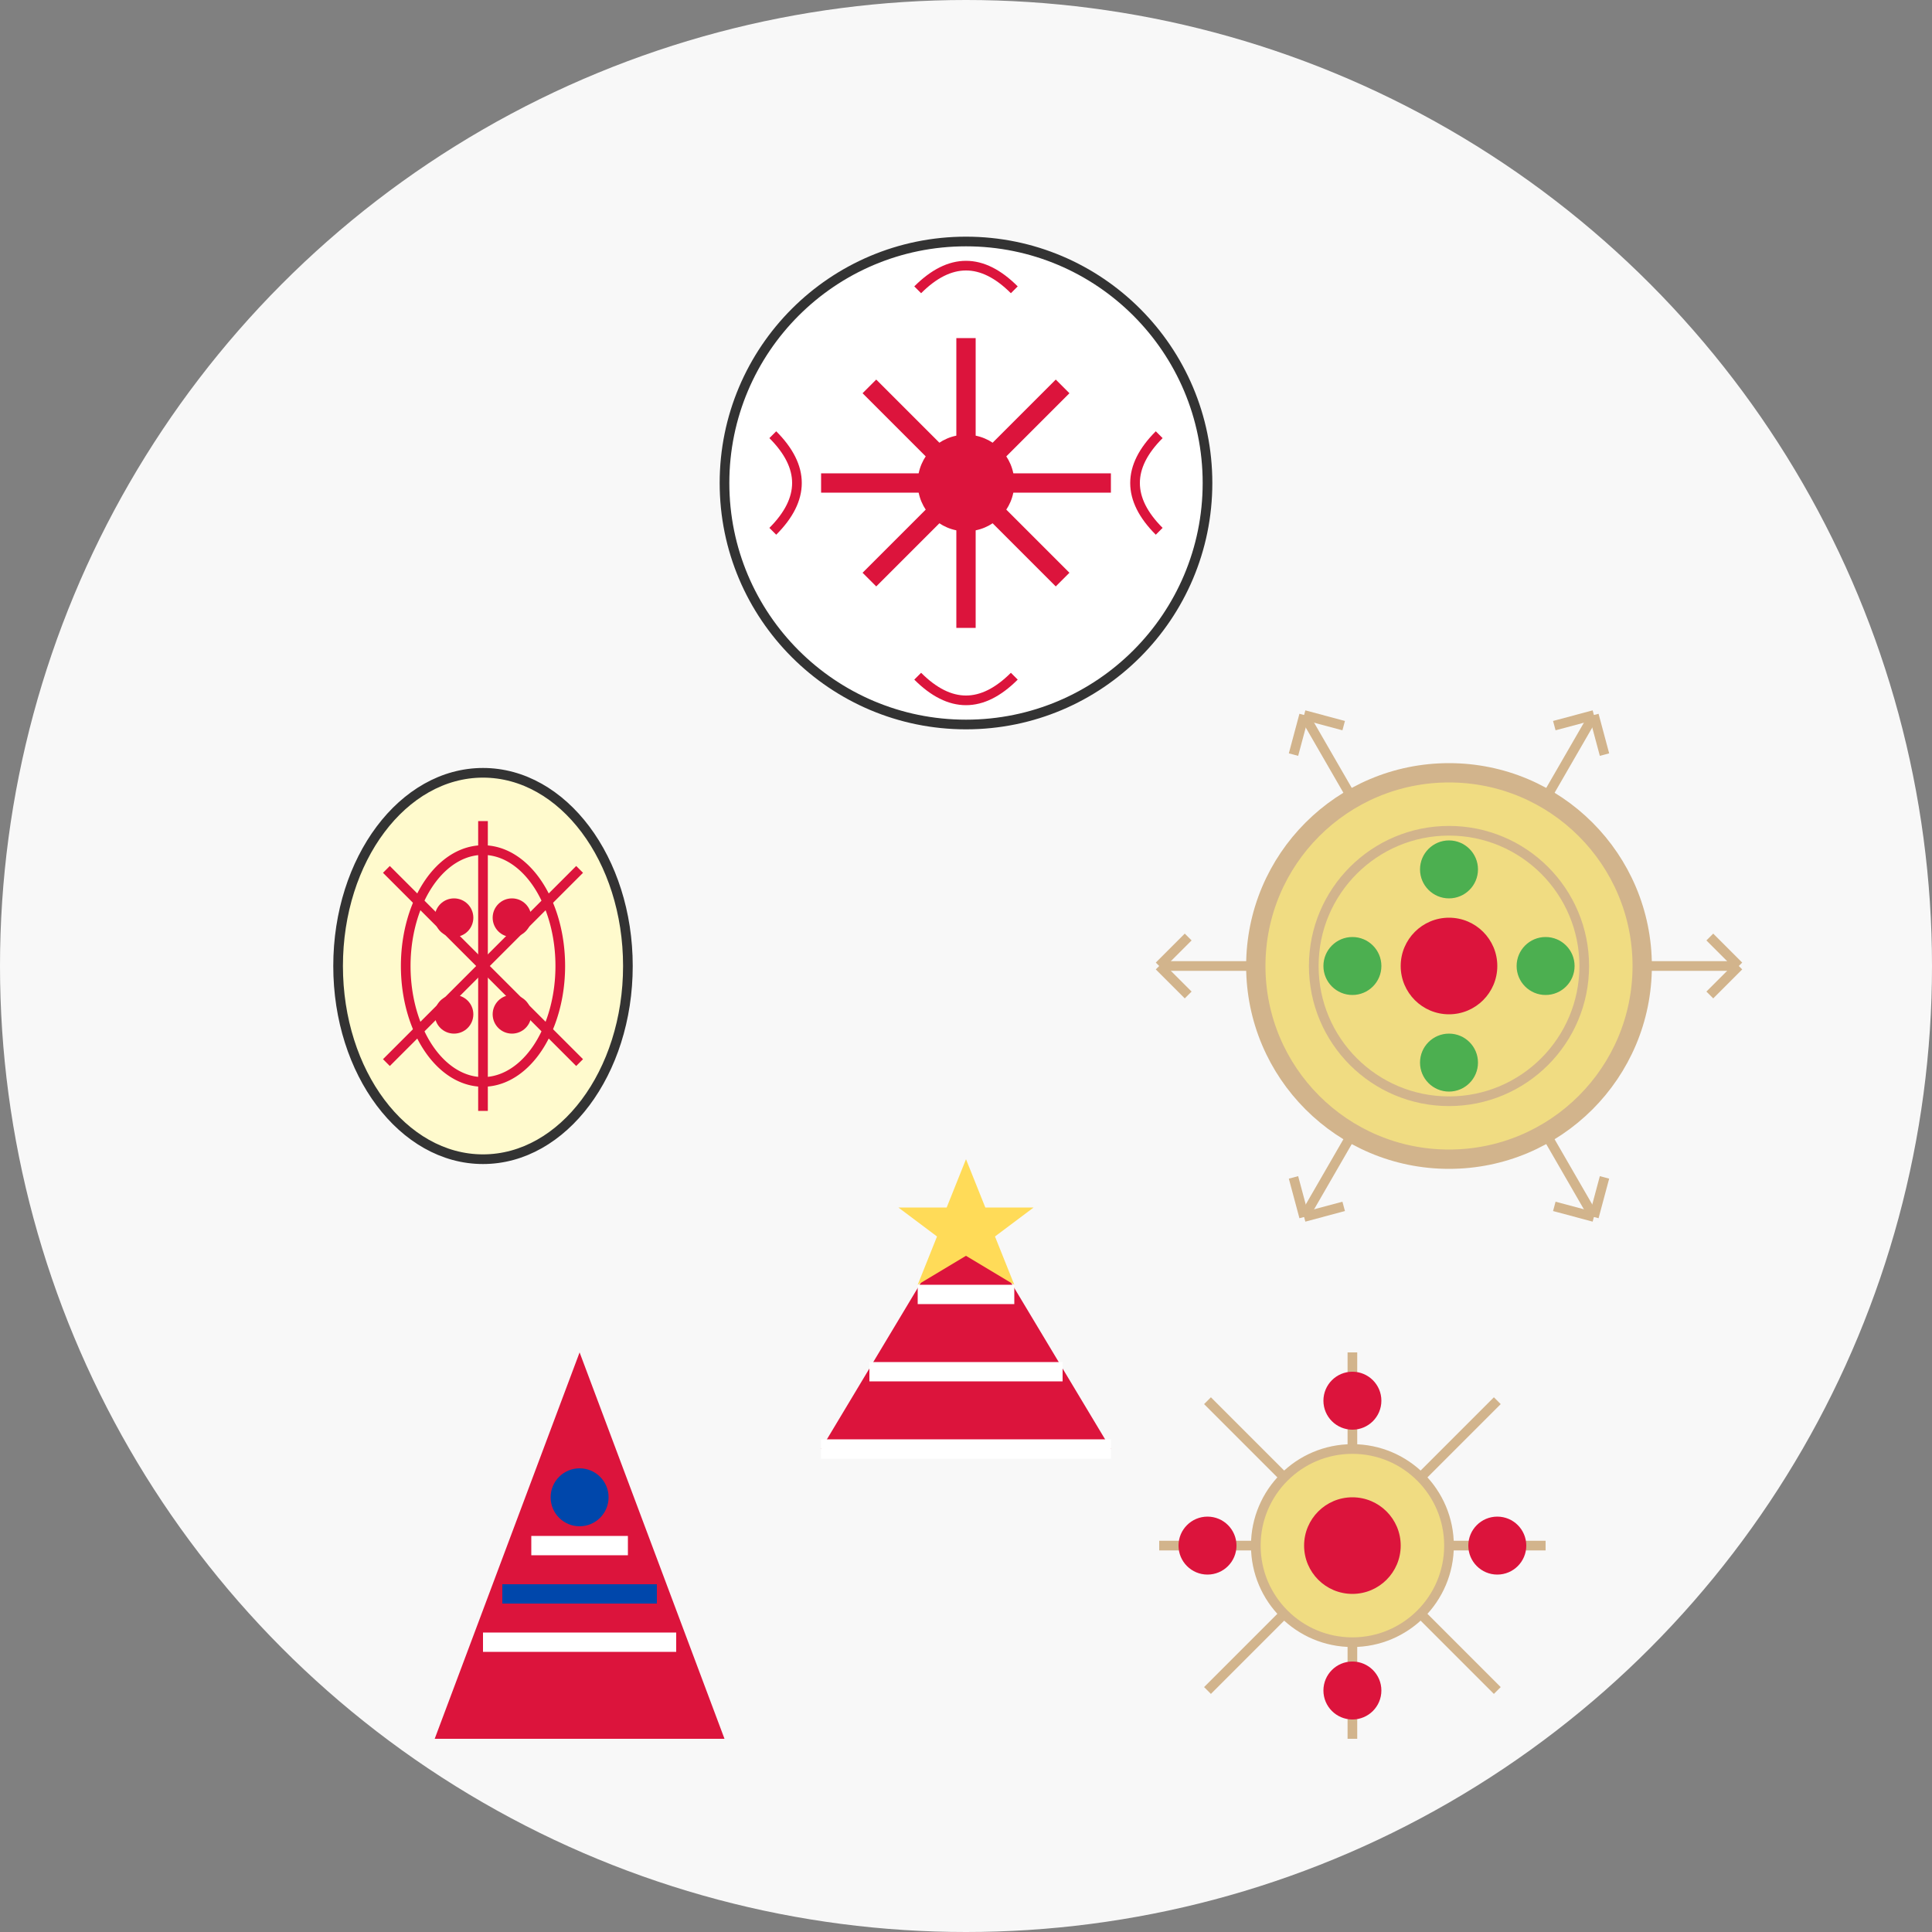 <svg xmlns="http://www.w3.org/2000/svg" width="200" height="200" viewBox="0 0 200 200">
  <rect x="0" y="0" width="200" height="200" fill="#808080" stroke="none"/>
  <defs>
    <style>
      .bg-light { fill: #f8f8f8; }
      .primary { fill: #dc143c; }
      .secondary { fill: #ffffff; }
      .wood { fill: #8B4513; }
      .straw { fill: #f0dc82; }
      .egg { fill: #fffacd; }
      .egg-pattern { fill: none; stroke: #dc143c; stroke-width: 1; }
      .outline { fill: none; stroke: #333333; stroke-width: 1; }
      .dress { fill: #dc143c; }
      .dress-pattern { fill: #0047ab; }
      .paper-white { fill: #ffffff; }
      .paper-red { fill: #dc143c; }
    </style>
  </defs>
  
  <!-- Background -->
  <circle cx="100" cy="100" r="100" class="bg-light" />
  
  <!-- Wycinanki (Paper Cutout) -->
  <g transform="translate(100, 50)">
    <circle cx="0" cy="0" r="25" class="paper-white" stroke="#333333" stroke-width="1" />
    
    <!-- Traditional paper cutout design -->
    <path d="M0,-15 L0,15" stroke="#dc143c" stroke-width="2" />
    <path d="M-15,0 L15,0" stroke="#dc143c" stroke-width="2" />
    <path d="M-10,-10 L10,10" stroke="#dc143c" stroke-width="2" />
    <path d="M10,-10 L-10,10" stroke="#dc143c" stroke-width="2" />
    
    <circle cx="0" cy="0" r="5" class="paper-red" />
    
    <!-- Decorative elements -->
    <g transform="translate(0, -20)">
      <path d="M-5,0 Q0,-5 5,0" stroke="#dc143c" stroke-width="1" fill="none" />
    </g>
    <g transform="translate(-20, 0)">
      <path d="M0,-5 Q5,0 0,5" stroke="#dc143c" stroke-width="1" fill="none" />
    </g>
    <g transform="translate(20, 0)">
      <path d="M0,-5 Q-5,0 0,5" stroke="#dc143c" stroke-width="1" fill="none" />
    </g>
    <g transform="translate(0, 20)">
      <path d="M-5,0 Q0,5 5,0" stroke="#dc143c" stroke-width="1" fill="none" />
    </g>
  </g>
  
  <!-- Pisanki (Easter eggs) -->
  <g transform="translate(50, 100)">
    <ellipse cx="0" cy="0" rx="15" ry="20" class="egg" stroke="#333333" stroke-width="1" />
    
    <!-- Decorative patterns -->
    <path d="M0,-15 L0,15" class="egg-pattern" />
    <path d="M-10,-10 L10,10" class="egg-pattern" />
    <path d="M10,-10 L-10,10" class="egg-pattern" />
    
    <path d="M-8,0 A8,12 0 0,0 8,0" class="egg-pattern" />
    <path d="M-8,0 A8,12 0 0,1 8,0" class="egg-pattern" />
    
    <circle cx="3" cy="-5" r="2" class="primary" />
    <circle cx="-3" cy="-5" r="2" class="primary" />
    <circle cx="3" cy="5" r="2" class="primary" />
    <circle cx="-3" cy="5" r="2" class="primary" />
  </g>
  
  <!-- Dożynki (Harvest festival wreath) -->
  <g transform="translate(150, 100)">
    <circle cx="0" cy="0" r="20" class="straw" stroke="#d2b48c" stroke-width="2" />
    <circle cx="0" cy="0" r="14" fill="none" stroke="#d2b48c" stroke-width="1" />
    
    <!-- Wheat stalks -->
    <g transform="rotate(30)">
      <line x1="0" y1="-20" x2="0" y2="-30" stroke="#d2b48c" stroke-width="1" />
      <path d="M0,-30 L-3,-27" stroke="#d2b48c" stroke-width="1" />
      <path d="M0,-30 L3,-27" stroke="#d2b48c" stroke-width="1" />
    </g>
    
    <g transform="rotate(90)">
      <line x1="0" y1="-20" x2="0" y2="-30" stroke="#d2b48c" stroke-width="1" />
      <path d="M0,-30 L-3,-27" stroke="#d2b48c" stroke-width="1" />
      <path d="M0,-30 L3,-27" stroke="#d2b48c" stroke-width="1" />
    </g>
    
    <g transform="rotate(150)">
      <line x1="0" y1="-20" x2="0" y2="-30" stroke="#d2b48c" stroke-width="1" />
      <path d="M0,-30 L-3,-27" stroke="#d2b48c" stroke-width="1" />
      <path d="M0,-30 L3,-27" stroke="#d2b48c" stroke-width="1" />
    </g>
    
    <g transform="rotate(210)">
      <line x1="0" y1="-20" x2="0" y2="-30" stroke="#d2b48c" stroke-width="1" />
      <path d="M0,-30 L-3,-27" stroke="#d2b48c" stroke-width="1" />
      <path d="M0,-30 L3,-27" stroke="#d2b48c" stroke-width="1" />
    </g>
    
    <g transform="rotate(270)">
      <line x1="0" y1="-20" x2="0" y2="-30" stroke="#d2b48c" stroke-width="1" />
      <path d="M0,-30 L-3,-27" stroke="#d2b48c" stroke-width="1" />
      <path d="M0,-30 L3,-27" stroke="#d2b48c" stroke-width="1" />
    </g>
    
    <g transform="rotate(330)">
      <line x1="0" y1="-20" x2="0" y2="-30" stroke="#d2b48c" stroke-width="1" />
      <path d="M0,-30 L-3,-27" stroke="#d2b48c" stroke-width="1" />
      <path d="M0,-30 L3,-27" stroke="#d2b48c" stroke-width="1" />
    </g>
    
    <!-- Flowers -->
    <circle cx="0" cy="0" r="5" class="primary" />
    <circle cx="10" cy="0" r="3" fill="#4caf50" />
    <circle cx="-10" cy="0" r="3" fill="#4caf50" />
    <circle cx="0" cy="10" r="3" fill="#4caf50" />
    <circle cx="0" cy="-10" r="3" fill="#4caf50" />
  </g>
  
  <!-- Folk costume elements -->
  <g transform="translate(60, 160)">
    <path d="M0,-20 L-15,20 L15,20 Z" class="dress" />
    <path d="M-10,10 L10,10" stroke="#ffffff" stroke-width="2" />
    <path d="M-5,0 L5,0" stroke="#ffffff" stroke-width="2" />
    <path d="M-8,5 L8,5" stroke="#0047ab" stroke-width="2" />
    <circle cx="0" cy="-5" r="3" class="dress-pattern" />
  </g>
  
  <!-- Straw ornament (Pająk) -->
  <g transform="translate(140, 160)">
    <!-- Base structure -->
    <line x1="-20" y1="0" x2="20" y2="0" stroke="#d2b48c" stroke-width="1" />
    <line x1="0" y1="-20" x2="0" y2="20" stroke="#d2b48c" stroke-width="1" />
    <line x1="-15" y1="-15" x2="15" y2="15" stroke="#d2b48c" stroke-width="1" />
    <line x1="15" y1="-15" x2="-15" y2="15" stroke="#d2b48c" stroke-width="1" />
    
    <!-- Straw decoration -->
    <circle cx="0" cy="0" r="10" class="straw" stroke="#d2b48c" stroke-width="1" />
    <circle cx="0" cy="0" r="5" class="primary" />
    
    <!-- Small decorative elements -->
    <circle cx="15" cy="0" r="3" class="paper-red" />
    <circle cx="-15" cy="0" r="3" class="paper-red" />
    <circle cx="0" cy="15" r="3" class="paper-red" />
    <circle cx="0" cy="-15" r="3" class="paper-red" />
  </g>
  
  <!-- Kolędnicy (Christmas carolers) hat -->
  <g transform="translate(100, 150)">
    <path d="M-15,0 L0,-25 L15,0 Z" class="primary" />
    <path d="M-15,0 L15,0" stroke="#ffffff" stroke-width="2" />
    <path d="M-10,-8 L10,-8" stroke="#ffffff" stroke-width="2" />
    <path d="M-5,-16 L5,-16" stroke="#ffffff" stroke-width="2" />
    
    <!-- Star -->
    <path d="M0,-30 L2,-25 L7,-25 L3,-22 L5,-17 L0,-20 L-5,-17 L-3,-22 L-7,-25 L-2,-25 Z" fill="#ffdb58" />
  </g>
</svg>